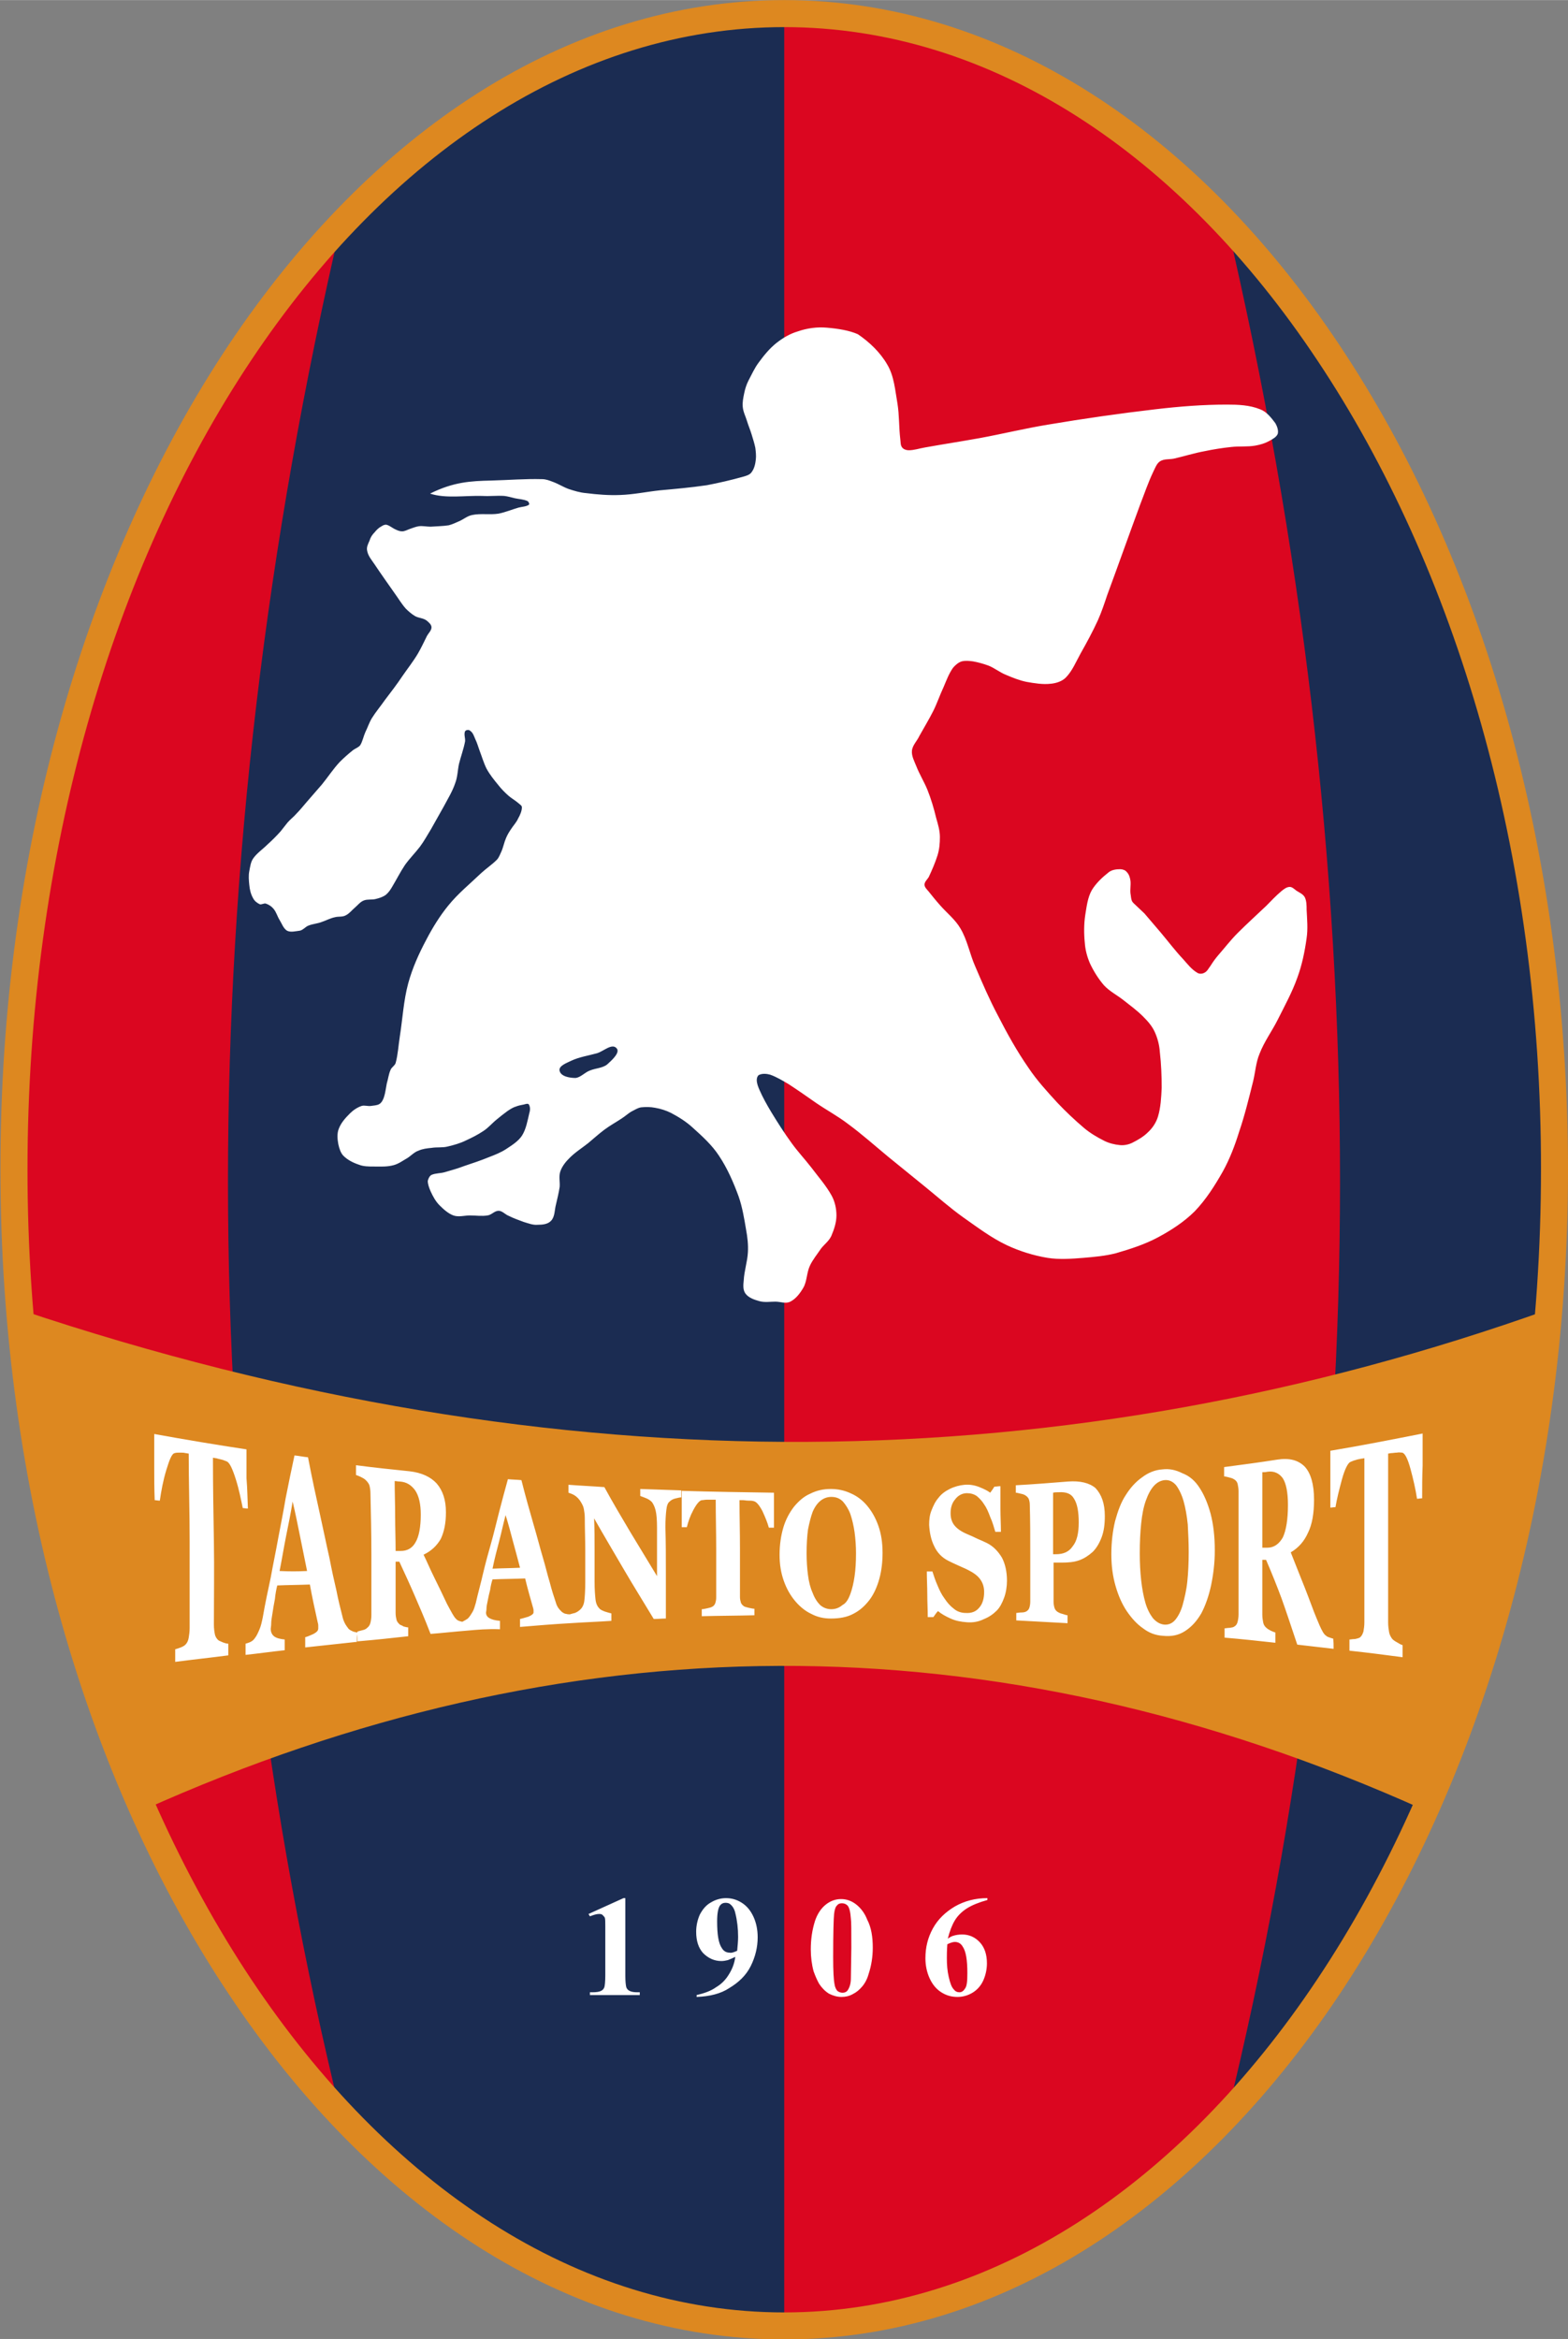 <svg id="Logo" xmlns="http://www.w3.org/2000/svg" viewBox="0 0 336.5 501.9" width="1676" height="2500"><rect x="0" y="0" width="336.5" height="501.9" fill="#808080" stroke="none"/><style>.st0{fill:#db0620}.st1{fill:#1b2c52}.st2{fill:#fff}.st3{fill:#dd8820}</style><path class="st0" d="M168.3 2.9c91.1 0 165.4 111.4 165.4 248.1 0 136.6-74.3 248.1-165.4 248.1C77.2 499 2.9 387.6 2.9 250.9c0-136.6 74.3-248 165.4-248z"/><path class="st1" d="M263.2 47.5C307.1 93 333.6 170.6 333.6 251s-26.5 157.9-70.4 203.5c32.5-132.3 32.5-268 0-407zM168.3 250.9V499C77.2 499 2.9 387.6 2.9 250.9c0-136.6 74.3-248 165.4-248v248z"/><path class="st0" d="M73.3 47.5C29.4 93 2.9 170.5 2.9 250.9s26.5 157.9 70.4 203.5c-32.5-132.2-32.5-267.9 0-406.9z"/><path class="st2" d="M177.5 70.3c-2.1-.2-4.3.1-6.3.8-1.7.5-3.2 1.4-4.6 2.5-1.5 1.2-2.7 2.7-3.8 4.2-.9 1.2-1.5 2.6-2.2 3.9-.4.8-.7 1.7-.9 2.7-.2 1-.4 1.9-.3 2.9.1 1.1.6 2 .9 3 .3 1 .7 1.9 1 2.9.3 1 .6 1.9.8 2.9.1.8.2 1.7.1 2.5-.1.9-.3 1.9-.9 2.7-.4.6-1.2.8-1.9 1-2.5.7-5.1 1.3-7.7 1.8-3.4.5-6.8.8-10.1 1.1-2.8.3-5.6.9-8.5 1-2.5.1-4.9-.1-7.3-.4-1.3-.1-2.6-.5-3.8-.9-1.1-.4-2.2-1.1-3.3-1.5-.8-.3-1.5-.6-2.4-.6-3.6-.1-7.1.2-10.9.3-4.4.1-8.1.3-13.1 2.8 3.3 1.1 7.4.4 11.2.5 1.6.1 3.1-.1 4.7 0 .8.1 1.5.3 2.3.5.9.2 1.8.2 2.7.6.2.1.5.6.3.8-.6.4-1.4.4-2.2.6-1.4.4-2.8 1-4.3 1.3-1.9.3-3.8-.1-5.7.3-1 .2-1.8.9-2.7 1.3-.7.3-1.5.7-2.3.9-1.3.2-2.6.2-3.9.3-.8 0-1.7-.2-2.5-.1-.7.1-1.4.4-2 .6-.5.2-1.1.5-1.6.5s-1-.2-1.4-.4c-.7-.3-1.2-.8-1.9-1-.4-.1-.8.1-1.1.3-.6.3-1.1.8-1.5 1.3-.5.5-.9 1.1-1.1 1.8-.3.7-.7 1.4-.5 2.2.2 1.1 1 2 1.6 2.9 1.4 2.1 2.9 4.2 4.3 6.2.8 1.1 1.5 2.3 2.4 3.3.6.6 1.3 1.2 2 1.6.7.4 1.7.4 2.4.9.5.4 1.1.9 1.1 1.5 0 .7-.7 1.3-1 1.9-.6 1.2-1.2 2.5-1.9 3.7-1 1.7-2.2 3.2-3.3 4.8-1.2 1.8-2.5 3.5-3.8 5.2-.9 1.3-2 2.6-2.8 3.9-.6 1-.9 2-1.4 3-.4.9-.6 2-1.1 2.8-.4.5-1.1.7-1.6 1.1-1 .8-1.9 1.6-2.8 2.5-1.4 1.5-2.5 3.2-3.8 4.8-1.1 1.3-2.2 2.5-3.3 3.8-.7.8-1.4 1.7-2.2 2.5-.6.7-1.3 1.2-1.9 1.9-.5.6-1 1.3-1.5 1.9-.9 1-1.8 1.9-2.8 2.8-1 1-2.2 1.8-3 2.9-.6.8-.7 1.8-.9 2.8-.2 1-.1 2 0 3s.3 1.9.8 2.8c.3.6.8 1 1.4 1.3.4.2 1-.3 1.4-.1.6.2 1.2.6 1.6 1.1.6.7.8 1.6 1.3 2.4.5.8.8 1.8 1.6 2.3.8.4 1.8.1 2.7 0 .7-.1 1.3-.9 1.9-1.1 1-.4 1.9-.4 2.9-.8.9-.3 1.8-.8 2.8-1 .7-.2 1.6 0 2.3-.4.8-.4 1.3-1.1 1.9-1.6.7-.6 1.2-1.3 2-1.6.8-.3 1.7-.1 2.5-.3.8-.2 1.5-.4 2.2-.9.6-.5 1-1.1 1.4-1.8.9-1.5 1.7-3.1 2.7-4.6 1-1.4 2.2-2.6 3.2-3.9.9-1.2 1.6-2.5 2.4-3.8l2.7-4.8c.9-1.7 1.9-3.3 2.5-5.1.5-1.3.5-2.7.8-4.1.4-1.6 1-3.2 1.3-4.8.1-.7-.3-1.5 0-2.2.2-.3.8-.4 1.1-.1.6.4.8 1.1 1.1 1.8.4.8.6 1.6.9 2.4.5 1.3.9 2.7 1.5 3.9.7 1.3 1.6 2.4 2.5 3.5.7.9 1.5 1.7 2.3 2.4.6.5 1.3.9 1.9 1.4.3.3.9.6.9 1 0 .8-.4 1.7-.8 2.4-.4.9-1.1 1.6-1.6 2.4-.4.6-.7 1.1-1 1.8-.4.9-.6 2-1 2.9-.3.6-.5 1.3-1 1.8-1 1-2.2 1.8-3.3 2.8-2.4 2.3-5 4.4-7.1 7-1.8 2.2-3.4 4.8-4.7 7.3-1.6 3-3 6.1-3.9 9.4-1 3.7-1.2 7.6-1.8 11.4-.3 1.9-.4 3.9-.9 5.7-.2.6-.9.9-1.1 1.5-.4.9-.5 1.9-.8 2.9-.2 1-.3 2-.6 2.9-.2.6-.5 1.2-1 1.5-.5.3-1.2.3-1.8.4-.7.1-1.4-.2-2 0-.9.3-1.8.9-2.5 1.6-1 1-1.9 2-2.4 3.3-.4 1-.3 2.2-.1 3.3.2.9.5 1.9 1.1 2.5.9.9 2.1 1.5 3.3 1.9 1 .4 2.1.4 3.2.4 1.4 0 2.9.1 4.3-.3 1.1-.3 2-1 2.9-1.5.8-.5 1.5-1.3 2.4-1.6.9-.4 1.8-.5 2.8-.6 1.2-.2 2.4 0 3.5-.3 1.3-.3 2.7-.7 3.9-1.3 1.3-.6 2.5-1.2 3.7-2 1.1-.7 1.9-1.7 2.9-2.5.7-.6 1.5-1.2 2.3-1.8.6-.4 1.2-.8 1.9-1 .5-.2 1.1-.3 1.6-.4.4-.1.9-.3 1.1 0 .3.5.3 1.2.1 1.8-.4 1.7-.7 3.5-1.6 4.9-.8 1.2-2.1 2-3.3 2.8-1.2.8-2.5 1.3-3.8 1.8-1.7.7-3.5 1.3-5.3 1.9-1.3.5-2.7.9-4.1 1.3-1 .3-2 .2-2.9.6-.4.2-.7.8-.8 1.3 0 .7.3 1.5.6 2.2.5 1.1 1.1 2.2 1.9 3 .9.9 1.9 1.8 3 2.2 1.1.4 2.4 0 3.5 0 1.3 0 2.6.2 3.8 0 .9-.1 1.5-1 2.4-1 .8 0 1.4.8 2.2 1.1 1 .5 2.1.9 3.2 1.3 1 .3 2 .7 3 .6 1 0 2.2-.1 2.9-.9.8-.9.7-2.3 1-3.4.3-1.3.6-2.5.8-3.8.1-1-.2-2.2.1-3.2.3-1 1-2 1.8-2.8 1.2-1.3 2.8-2.3 4.2-3.4 1.2-1 2.3-2 3.5-2.9 1.2-.9 2.5-1.6 3.7-2.4.8-.5 1.5-1.2 2.3-1.6.6-.3 1.2-.7 1.9-.8 1-.1 2-.1 3 .1 1.2.2 2.4.6 3.4 1.1 1.7.9 3.3 1.9 4.7 3.2 2 1.8 4.1 3.7 5.6 6 1.8 2.7 3.1 5.7 4.2 8.7.8 2.3 1.2 4.7 1.6 7.1.3 1.6.5 3.3.4 4.9-.1 2-.8 4-.9 6.1-.1.9-.2 2 .4 2.8.7.9 1.9 1.3 3 1.6 1.1.3 2.3.1 3.4.1s2.2.5 3.2 0c1.2-.6 2.1-1.8 2.8-3 .8-1.4.7-3.2 1.4-4.7.6-1.3 1.6-2.5 2.4-3.7.7-.9 1.7-1.6 2.2-2.7.6-1.4 1.1-2.9 1.1-4.4 0-1.4-.3-2.9-1-4.2-1.2-2.2-2.9-4.1-4.4-6.1-1.4-1.8-2.9-3.4-4.2-5.2-1.6-2.2-3-4.4-4.4-6.7-.9-1.5-1.8-3.1-2.5-4.7-.3-.7-.6-1.4-.6-2.2 0-.4.2-1 .6-1.1.7-.3 1.6-.2 2.3 0 1.4.5 2.7 1.3 3.9 2 2 1.3 4 2.7 6 4.1 2.2 1.5 4.6 2.8 6.7 4.4 3 2.2 5.8 4.7 8.7 7.1 2.7 2.2 5.3 4.3 8 6.5s5.3 4.5 8.1 6.5c3 2.1 6 4.4 9.4 6 2.8 1.3 5.7 2.2 8.7 2.7 2.5.4 5.2.2 7.7 0 2.3-.2 4.7-.4 7-1 3.1-.9 6.2-1.9 9-3.4s5.6-3.3 7.9-5.6c2.4-2.5 4.3-5.5 6-8.5 1.5-2.7 2.6-5.6 3.5-8.5 1.2-3.5 2.1-7.2 3-10.8.5-2 .6-4.1 1.4-6 1-2.6 2.7-4.9 3.9-7.3 1.5-3 3.1-5.9 4.2-9 1-2.7 1.6-5.6 2-8.5.3-2 .1-4.1 0-6.1 0-.9 0-1.9-.4-2.7-.4-.7-1.2-1-1.8-1.4-.4-.3-.9-.8-1.4-.8-.7 0-1.3.5-1.8.9-1.2 1-2.2 2.1-3.3 3.2-2 1.9-4.1 3.8-6.1 5.8-1.5 1.5-2.8 3.2-4.2 4.8-.6.7-1.1 1.4-1.6 2.2-.4.5-.7 1.2-1.3 1.5-.5.3-1.2.3-1.6 0-1.2-.7-2.1-1.9-3-2.9-1.7-1.8-3.2-3.8-4.8-5.7-1.2-1.4-2.3-2.7-3.5-4.1-.6-.6-1.3-1.2-1.9-1.8-.3-.3-.6-.5-.8-.9-.2-.5-.2-1.1-.3-1.6-.1-.9.1-1.8 0-2.7-.1-.7-.3-1.4-.8-1.9-.3-.4-.9-.6-1.4-.6-.8 0-1.7.1-2.4.6-1.4 1.1-2.8 2.4-3.7 3.9-.9 1.6-1.1 3.5-1.4 5.3-.3 2-.3 4-.1 6 .1 1.5.5 3 1.1 4.4.8 1.7 1.8 3.3 3 4.7 1.2 1.3 2.8 2.1 4.2 3.2 1.4 1.1 2.9 2.2 4.2 3.5 1 1 1.9 2 2.5 3.3.6 1.3 1 2.8 1.1 4.3.3 2.6.4 5.2.4 7.7-.1 2.1-.2 4.2-.8 6.2-.4 1.3-1.2 2.5-2.2 3.4-.9.9-2.1 1.6-3.3 2.2-.8.4-1.8.6-2.7.5-1.1-.1-2.3-.4-3.3-.9-1.6-.8-3.1-1.7-4.4-2.8-2-1.7-3.9-3.5-5.7-5.4-2.2-2.4-4.4-4.8-6.2-7.5-2.5-3.6-4.6-7.4-6.6-11.3-1.8-3.4-3.3-6.9-4.8-10.4-1.2-2.7-1.7-5.7-3.2-8.2-1.1-1.9-2.9-3.3-4.3-4.9-.9-1-1.7-2-2.5-3-.4-.5-.9-.9-.9-1.5s.6-1.1.9-1.6c.7-1.5 1.4-3.1 1.9-4.7.4-1.3.5-2.6.5-3.9 0-1.4-.4-2.7-.8-4.1-.5-2.1-1.1-4.1-1.9-6.1-.7-1.7-1.7-3.3-2.4-5.1-.4-1-1-2.1-.9-3.2.1-1.2 1.1-2.1 1.6-3.2 1-1.8 2.1-3.6 3-5.4.8-1.6 1.4-3.4 2.2-5.1.6-1.4 1.1-2.8 2-4.1.5-.6 1.2-1.2 1.9-1.4.8-.2 1.6-.1 2.4 0 1.1.2 2.2.5 3.3.9 1.3.5 2.5 1.5 3.8 2 1.4.6 2.9 1.2 4.4 1.5 1.7.3 3.5.6 5.2.4 1.1-.1 2.4-.5 3.2-1.3 1.4-1.4 2.2-3.4 3.2-5.2 1.3-2.3 2.6-4.7 3.7-7.1.8-1.8 1.4-3.6 2-5.4 2.4-6.5 4.7-13 7.1-19.5.9-2.3 1.7-4.7 2.8-7 .4-.8.7-1.7 1.4-2.2.9-.6 2-.4 3-.6 2.2-.5 4.4-1.2 6.6-1.6 1.9-.4 3.8-.7 5.7-.9 1.7-.2 3.5 0 5.2-.3 1.1-.2 2.1-.5 3-1 .7-.4 1.5-.8 1.8-1.5.2-.7-.1-1.6-.5-2.3-.9-1.2-1.9-2.5-3.3-3-2.2-.9-4.7-1-7.1-1-5.1 0-10.2.4-15.3 1-7.7.9-15.4 2-23.1 3.3-4.9.8-9.8 2-14.7 2.9-3.9.7-7.8 1.3-11.7 2-1.2.2-2.3.6-3.5.6-.5 0-1.1-.2-1.4-.6-.4-.5-.3-1.2-.4-1.8-.3-2.5-.2-5.1-.6-7.6-.5-2.8-.7-5.9-2.2-8.4-1.5-2.6-3.8-4.8-6.3-6.5-1.8-.8-4.2-1.2-6.6-1.4zm-39.2 99.9c.7.3 1.6.6 2.3.1 1-.7 1.3-2 1.9-3 .2-.3.4-.5.6-.8.2-.4.2-.8.3-1.2v-.1c.4-1.1 1.2-2.2 1.3-3.4.1-.9 0-3.2-.8-2.7-1.8 1.1-2.3 3.5-3.4 5.3-.5.7-.9 1.5-1.4 2.2-.6.8-1.8 1.3-2 2.3-.3.7.6 1.1 1.2 1.3zm3.1-16.1c.6-1.7 1.3-3.4 1.8-5.2.3-1.2.4-2.4.4-3.6 0-1 .3-2.4-.4-3.1-.5-.5-1.6.1-2.2.6-1.4 1.3-2.3 3-3.4 4.6-.8 1.1-1.7 2.1-2.2 3.3-.6 1.7-1 3.5-.7 5.2.3 1.9.9 4.2 2.6 5.1 1 .5 2-1.3 2.6-2.3.8-1.4 1-3 1.5-4.6zm9.4 8.1c-.4 1.5-.7 3.1-1.3 4.6-.3.9-1.4 1.6-1.2 2.6.1.8 1.2 1 1.9 1.3 1.6.7 3.2 1.2 4.9 1.7 1.6.4 3.3.8 4.9 1 .8.1 1.9.3 2.4-.3.9-1 1.4-2.5 1.3-3.9-.1-1.3-1.4-2.1-1.9-3.3-.8-2.1-1.6-4.2-2-6.4-.5-2.8-.3-5.6-.5-8.4-.2-2.2-.4-4.3-.6-6.5-.1-1.3.2-2.8-.5-4-.3-.5-1.4-.6-1.8-.1-1.2 1.2-1.8 2.9-2.3 4.5-.9 2.4-1.5 4.9-2 7.3-.4 1.8-.3 3.7-.6 5.5-.1 1.5-.3 3-.7 4.4zm34.8 38.1c-.9.6-1.9.8-2.9 1.2-1 .4-2.1.4-3 1.1-2 1.5-3.4 3.6-5.3 5.2-2.8 2.4-5.8 4.7-8.8 6.9-2.1 1.6-4.3 3-6.5 4.4-.8.5-2.4.7-2.4 1.6.1 1.1 1.7 1.4 2.6 2 3.2 2.1 6.4 4.1 9.7 6 4.3 2.5 8.8 4.6 13.1 7.1 4.3 2.5 8.6 5 12.6 7.9 2.6 1.9 4.7 4.3 7.1 6.5 2.8 2.6 5.4 5.6 8.5 7.9 2.5 1.8 5.1 3.6 8.1 4.3 4.3 1 8.9 1.1 13.3.7 3.8-.3 7.5-1.5 11.1-2.7 2.8-1 5.4-2.4 8-3.9 1.7-1 3.6-2 4.8-3.6 2.5-3.3 4.3-7.2 6-11 1.2-2.6 1.8-5.4 2.7-8.1.8-2.3 1.5-4.7 2.2-7 .4-1.6.9-3.3 1.1-4.9.2-1.7-.6-3.5 0-5.1.4-1.3 1.9-2.1 2.7-3.2.9-1.4 1.9-2.7 2.6-4.3.7-1.6 1.1-3.2 1.5-4.9.3-1.2.9-2.5.5-3.7-.2-.5-1.2.1-1.7.4-1.1.7-1.9 1.7-2.9 2.5-1.1.9-2.2 1.6-3.3 2.4-.7.6-1.6 1-2.1 1.8-.7 1.3-1 2.8-1.4 4.2-.5 1.9-.9 3.8-1.3 5.7-.3 1.7-.1 3.4-.8 5-.2.4-1.1.6-1.4.2-.9-1.2-.9-2.8-1.6-4.2-1.1-2.1-2.2-4.1-3.6-6-1.4-1.8-3-3.5-4.6-5.1-1.8-1.7-3.9-3.2-5.8-4.8-1.2-1-2.4-2-3.8-2.7-.5-.3-1.3-.5-1.7-.1-.6.5-.6 1.4-.6 2.2 0 1.2.1 2.5.7 3.5.8 1.6 2.1 2.9 3.3 4.2 1.8 1.9 3.6 3.8 5.6 5.5 1.3 1.2 3.1 1.8 4.4 3.1 1 1.1 1.9 2.5 2.3 3.9.8 2.9 1 5.9 1.1 8.8.1 3.1 0 6.4-.6 9.4-.6 2.5-1.6 5-3 7.2-1.3 1.8-3 3.3-5 4.2-1.4.6-3 .3-4.5 0-2.6-.5-5.3-1-7.7-2.3-3.8-2.2-7.2-5-10.4-7.9-1.9-1.7-3.4-3.7-4.9-5.7-2.2-2.8-4.3-5.7-6.1-8.8-1.8-3.1-3.1-6.4-4.6-9.6-1.3-2.9-2.5-5.8-3.9-8.6-1.1-2.1-2.3-4.1-3.6-6-1.7-2.5-3.2-5.1-5.3-7.2-.9-.9-2.4-1.6-3.7-1.5-1 .1-1.4 1.3-2.2 1.9-1.8 1.5-3.1 2.9-4.6 4zm34.1-97.3c-2.9.4-5.8.9-8.6 1.4-.9.2-1.8.7-2.7.8-1.6.1-3.2-.2-4.9-.2-1.8 0-3.7-.3-5.4.3-.6.2-1.1 1.5-.6 2 1.1 1.3 3.1 1.5 4.4 2.5 1 .7 1.8 1.7 2.7 2.7 1.4 1.5 2.5 3.1 4 4.5.6.5 1.3.7 2.1.9 1 .3 2 .2 2.9.5 1.6.6 3.2 1.3 4.7 2.2 1 .5 1.6 1.8 2.7 1.8.8 0 1.2-1 1.6-1.6 2-3 4-6.1 5.8-9.3.9-1.6 1.8-3.3 2.1-5.1.1-.8-.3-1.7-.7-2.4-.3-.6-.8-1.5-1.5-1.6-2.8-.4-5.7.3-8.6.6zm-44.1-15.9c1 .1 2.2.2 2.9.9.8.8.6 2.3 1.4 3.1.4.5 1.3.3 1.9.6.9.4 1.8.9 2.7 1.3 1 .4 2 1.6 3 1.2.9-.3.7-1.7.9-2.6.2-.7.6-1.5.3-2.2-.3-.7-1.6-.8-1.8-1.5-.4-1.1 0-2.4 0-3.6 0-.9.4-1.9-.1-2.6-.4-.5-1.2.2-1.8.5-.5.2-.9 1.1-1.4.9-.7-.3-.7-1.3-.9-2.1-.2-.8.3-2-.4-2.5-1.1-.8-2.6-.7-4-.7-1.9 0-3.8.2-5.7.6-1 .2-2.1.3-2.8 1-.8.8-1 2.1-1.2 3.2-.2 1.1-.4 2.4.2 3.3.7 1 2.1 1.2 3.2 1.5 1.2.1 2.4-.5 3.6-.3zm-5 8.3c-.9.6-2 .9-2.6 1.7-.5.6-.5 1.6-.5 2.4 0 1.1-.2 2.4.4 3.4.8 1.3 2.2 2.1 3.3 3.1.9.8 1.5 2.2 2.7 2.2 1.3 0 2.2-1.3 3-2.3 1.1-1.4 1.7-3.1 2.3-4.8.3-1 .8-2.2.4-3.3-.5-1.2-1.7-1.8-2.8-2.5-1-.7-2.1-1.7-3.4-1.6-1.2 0-1.9 1.1-2.8 1.7zm-44.4 27.4c2.1-.2 4.2-.4 6.2-.2.9.1 1.7 1.2 2.6.9 1.6-.4 2.8-1.8 4.2-2.6 1.9-1 3.6-2.3 5.7-2.8 2.5-.6 5.1-.6 7.7-.4 1.9.1 3.6 1.4 5.4 1.4 1.1 0 2-.9 2.9-1.5 1.7-1.1 3.4-2.1 4.8-3.4.9-.9 2.2-1.9 2.2-3.1 0-1.1-1.2-1.8-2.2-2.3-.5-.3-1.3-.1-1.9.1-1.1.3-1.9 1.2-3.1 1.4-2.6.5-5.3.3-7.9.5-2.7.2-5.4.7-8.1.9-2.6.2-5.3 0-7.9.2-3.6.3-7.2.3-10.6 1.5-1.5.5-2.3 2.2-3.4 3.4-.9 1.1-1.5 2.4-2.5 3.5-.6.7-1.7 1-2.2 1.9-.2.5 0 1.4.6 1.5 2.7.1 5.1-.7 7.5-.9zm48 137c-.9-1.1-2.7-1.3-3.6-2.4-1.7-2.4-2.6-5.4-4-8-1.4-2.8-2.7-5.7-4.3-8.4-1.9-3.4-4-6.7-6.2-9.8-1.4-1.9-3.4-3.3-4.7-5.2-.7-1-1.5-2.2-1.4-3.4.3-1.8 1.3-3.6 2.6-4.8 2.5-2.4 5.9-3.6 8.7-5.7 5.5-4.1 11-8.2 16.1-12.7 3.6-3.2 7.5-6.4 10.1-10.5 1.5-2.3 1.5-5.3 1.8-8 .2-1.7.1-3.6-.5-5.2-.5-1.4-2.3-2-2.8-3.4-.4-.9-.3-2.2.4-2.9.5-.6 1.7-.7 2.3-.3.6.5.3 1.6.4 2.4.3 1.8 0 3.9.8 5.5.4.7 1.8.1 2.3.7.6.7.3 1.8.5 2.7.2 1.5.2 3.1.7 4.6.1.5.7 1.8 1 1.3.7-1 .5-2.3.6-3.5.1-1.6.4-3.3.1-4.9-.6-2.8-2-5.4-2.8-8.1-.4-1.5-.2-3.1-.7-4.6-.6-1.8-1.7-3.3-2.4-5.1-.7-1.8-1.6-3.6-1.8-5.5-.4-2.8-.1-5.7.1-8.5.2-2.3.5-4.6 1-6.8.5-2 1.5-3.9 1.9-5.9.6-2.6.8-5.3 1.2-8 .2-1.4-.4-3.2.5-4.3.4-.6 1.5.6 1.8 1.2.5.9.5 2.1.7 3.2.3 3 .8 6 .7 9 0 2.5-.6 4.9-1 7.4-.3 1.8-.8 3.5-1.3 5.2-.5 2.1-1.3 4.1-1.7 6.2-.2 1.3-1.1 3.2 0 4 .9.6 1.2-1.9 1.7-2.9.8-1.5 1.4-3.1 2.1-4.7 1.1-2.5 2.2-4.9 3.4-7.4 1-2.1 2.1-4.1 3.1-6.1.8-1.6 1.6-3.3 2.4-5 .4-.9.5-2.2 1.3-2.8.4-.3 1 .3 1.4.7 1 .9 1.7 2.2 2.7 3.1 1.8 1.4 3.8 2.5 5.7 3.7 1.6 1 3.1 2.1 4.8 2.9 1.5.8 3.1 1.8 4.8 1.8.9 0 1.4-1 1.9-1.8 1.4-2.4 2.4-5.1 3.5-7.7 2.3-5.6 4.5-11.2 6.7-16.8 1.2-2.9 2.7-5.7 3.5-8.8.3-1.2.5-2.8-.4-3.7-1-1-2.9-1.1-4.2-.7-1 .3-1.4 1.7-1.5 2.7-.3 1.7.6 3.4.2 5-.5 2.1-1.7 3.9-2.7 5.8-1.7 3.1-3.6 6.2-5.4 9.2-1.2 1.9-2.3 3.9-3.8 5.6-.4.5-1.2.7-1.8.7-.9-.1-1.7-.7-2.4-1.3-1.3-1-2.1-2.5-3.4-3.4-1.2-.8-2.6-1.3-4.1-1.5-1.1-.2-2.3.5-3.4.1-1-.3-1.8-1.2-2.5-2-1.4-1.5-2.6-3.1-3.9-4.7-1.1-1.3-1.9-2.8-3.2-3.8-.9-.7-2.2-.5-3.1-1.1-.9-.6-1.6-1.7-2.3-2.6-1.2-1.6-2.1-3.3-3.2-4.9-.8-1.1-1.4-2.3-2.4-3.1-.6-.5-1.5-.8-2.3-.6-1 .3-1.7 1.1-2.3 1.9-.9 1.3-1.7 2.8-1.8 4.4-.1 1.2.7 2.3 1.3 3.2.5.8 1.9 1 2 1.9.1.7-1 1.1-1.7 1.4-.6.3-1.4-.1-1.9.2-.6.4-.6 1.5-1.2 1.7-.8.3-1.7-.2-2.5-.3-1.3-.2-2.6-1.2-3.9-.9-2 .4-3.8 1.7-5.6 2.8-1.2.7-2.4 1.6-3.4 2.5-1 .9-1.5 2.3-2.7 2.9-1.2.7-2.8.5-4.2.7-1.2.1-2.5-.1-3.7 0-1 .1-2-.1-2.9.4-.9.4-1.5 1.3-2 2.2-.9 1.4-1.5 2.9-2.2 4.4-.5 1.2-1.2 2.5-1.2 3.8 0 .7.6 1.7 1.3 1.8 3 .5 6.1.4 9.1 0 1.7-.2 3.4-.9 4.9-1.6 2-.9 3.5-3 5.6-3.3 1.7-.2 3.6.6 4.9 1.8.7.7.4 2 .2 3-.2.9-.4 2-1.2 2.6-.9.7-2.4 0-3.2.7-.9.8-1.3 2.1-1.4 3.2-.2 4.7-.1 9.3.6 14 .5 3.8 2.1 7.3 2.9 11 .6 2.5 1.2 5 1.4 7.6.1 1.1.1 2.3-.5 3.2-.5.7-1.8.4-2.4 1-3.2 2.8-6.2 5.8-8.9 9.1-4.5 5.5-8.9 11.1-12.7 17.1-1.9 2.9-3.4 6.1-4.3 9.5-.7 2.7-1.2 5.8-.4 8.5 1.1 4 3.7 7.6 6 11.1 1.4 2.2 3.2 4.2 5.1 6.1 2.1 2.1 4.6 3.6 6.6 5.7 2.1 2.2 4.5 4.4 5.8 7.2 1.1 2.3 1.1 5 1.3 7.6.1 1.3-.2 2.6-.4 4-.2 2.9-1.6 6-.7 8.7.4 1.1 2.7.8 3.6 0 1.8-1.5 2.6-4.1 3.7-6.2 1-1.8 2.3-3.5 2.9-5.5.4-.6.4-1.8-.2-2.5zm-64.4-9.2c-.9.8-2.3 1.3-2.9 2.3-.3.5.2 1.2.7 1.5 1 .4 2.3.1 3.4.3.4 0 .8.3 1.1.2 1-.4 1.9-1 2.7-1.6.8-.6 1.4-1.3 2.1-2 1.8-2 3.7-4.1 5.4-6.3 1.5-1.9 3.1-3.9 4-6.1.2-.6-.7-1.1-1.1-1.5-.5-.6-1-1.4-1.8-1.5-.9-.1-1.8.4-2.4 1-1.3 1.3-2.1 3-3.1 4.4-1.3 1.8-2.5 3.6-3.9 5.3-1.4 1.4-2.8 2.7-4.2 4zm20.5-22.2c-1 .8-2.5.8-3.7 1.3-1.1.4-2 1.5-3.1 1.6-1.2 0-3.1-.3-3.4-1.5-.3-1.1 1.5-1.7 2.5-2.2 1.7-.8 3.7-1.1 5.5-1.6 1.4-.4 3.2-2.2 4.2-1.1.9.9-1 2.6-2 3.5zm-10.6-56.6c-1.3 1.5-2.3 3.3-3.6 4.8-.6.7-1.6 1.2-2 2.1-.3.7.2 1.6-.1 2.3-.3.8-1.2 1.3-1.7 2-.9 1.1-1.5 2.4-2.5 3.5-2.2 2.5-4.7 4.6-7 7.1-1.1 1.2-2.1 2.4-3 3.7-1.9 2.6-3.8 5.3-5.6 8-1.1 1.7-2.3 3.4-3.2 5.3-1 2.1-2.1 4.3-2.7 6.6-.6 2.7-.6 5.6-.8 8.4-.2 2.9-.1 5.8-.2 8.7 0 1.2.4 2.6 0 3.7-.4 1-1.3 1.8-2.1 2.5-1 .9-2.6 1.2-3.3 2.4-.3.6 1.3.4 1.9.3 1.6-.4 3.1-1.2 4.6-1.7 3.2-1.2 6.5-2.1 9.7-3.5 2.9-1.2 5.7-2.6 8.4-4.3 2.5-1.5 4.5-3.7 6.9-5.3 2.7-1.7 5.4-3.3 8.3-4.6 2.3-1.1 4.7-1.9 7.2-2.7 1.4-.4 3-.2 4.3-.9.7-.3.8-1.2 1.1-1.9 1.2-2.4 2.2-4.9 3.5-7.3 1.6-2.9 3.3-5.7 5.1-8.5 1.7-2.6 3.4-5.2 5.3-7.7 1.1-1.6 2.5-2.9 3.7-4.5 1.2-1.6 2.3-3.3 3.5-5 1-1.4 2.3-2.5 3-4 .3-.6.2-1.5-.3-1.9-.9-.7-2.1-.9-3.2-1-2.2-.3-4.4-.2-6.6-.5-2.2-.2-4.4-.9-6.7-.9-2.4-.1-4.8.2-7.2.4-1.5.1-3 .3-4.5.5-1.4.2-2.8.1-4.1.4-2.1.5-4 1.6-6.1 1.9-.5.1-1.5-.5-1.3-1 .7-1.3 2.3-2 3.4-3 1-.9 2.3-1.4 3-2.5.6-1 1.4-2.4.9-3.4-.5-1.1-2-1.8-3.1-1.5-1.3.2-2 1.9-2.9 3zm-50.8 2.9c-1.3.8-2.4 1.8-3.5 2.9-1.9 1.8-3.8 3.6-5.6 5.6-.5.5-1.2 1.1-1.1 1.9.1.8.7 1.7 1.5 2 2 .7 4.3 0 6.3.7.5.2.4 1.2.2 1.7-.2.6-1.4.9-1.2 1.5.3.8 1.3 1 2.1 1.2.8.3 1.8.6 2.5.2 1-.5 1.6-1.6 2.4-2.4.6-.6 1.1-1.5 1.9-1.9.7-.5 1.6-.7 2.5-.9 1.1-.3 2.4 0 3.4-.5.8-.4 1.3-1.3 1.8-2.1 1-1.4 1.7-3 2.6-4.5.9-1.5 1.8-3 2.7-4.6 1.4-2.5 2.9-4.9 4.3-7.4 1.1-2 2.4-3.9 3.1-6.1 1.1-3.5 1.8-7 2.1-10.6.2-1.6.2-3.3-.5-4.7-.7-1.4-1.9-3.8-3.3-3.2-2 .8-1.9 3.9-2.9 5.8-2.1 3.7-4.4 7.3-6.7 10.9-1.3 2-2.8 3.9-4.1 5.9-.8 1.3-1.6 2.5-2.3 3.9-.6 1.1-.5 2.8-1.6 3.5-1.1.7-2.6-.3-3.8 0-1.1.1-2 .6-2.8 1.2zm48.9-23.2c-1.4-.9-2.7-1.8-4-2.8-2.1-1.6-3.6-4.4-6.1-4.9-1.2-.3.3 2.5.7 3.7.4 1.1 1.1 2.1 1.5 3.3.2.6.4 1.3.2 1.9-.3.7-1.1 1.1-1.6 1.7-.4.4-1 .8-1.1 1.4-.1.6.4 1.2.6 1.7.3.9.4 2 1 2.7.8 1 1.8 2 3 2.4 1.2.4 2.7.4 4 .1 2.1-.5 4-1.5 5.8-2.6 2.2-1.2 4.3-2.5 6.1-4.1 1.6-1.3 3-2.8 4.2-4.5 3-4.1 5.8-8.2 8.2-12.6 1.4-2.5 2.4-5.3 3.3-8.1.4-1.3.5-2.8.4-4.1-.1-1.1.1-3.1-.9-3-1.6.1-2.3 2.1-3.3 3.4-1.9 2.6-3.7 5.3-5.4 8-2.7 4.4-5 9.2-8 13.5-1.4 2-2.7 4.4-4.9 5.2-1.4.3-2.5-1.6-3.7-2.3zm4.9-10c-.6-.8-1.9-.7-2.8-.9-1.1-.1-2.3-.4-3.4.1-.8.4-1.8 1.3-1.6 2.1.3 1.2 1.7 1.8 2.8 2.4.9.5 2 .9 3 .8.8-.1 1.5-.9 1.8-1.6.3-1 .7-2.2.2-2.9zm-28-20.8c-.8.5-1.6 1.2-2.4 1.6-.7.4-1.8.3-2.3 1-.5.6-.7 1.6-.4 2.2.5 1.1 1.8 1.6 2.7 2.3.9.7 1.8 1.4 2.8 2 .4.2.9.2 1.4.4.8.4 1.4 1.1 2.2 1.3.9.3 1.8.1 2.8.1 1.3.1 2.6-.1 3.9.2 1.3.4 2.6 1.1 3.8 1.8 1 .6 1.6 1.8 2.7 2.2 2 .6 4.1.5 6.2.7 2.1.2 4.2.3 6.3.2 1 0 2.1.1 3-.4.9-.5 1.3-1.6 1.9-2.5.7-1 1.4-2 1.8-3.2.2-.6.2-1.4-.2-1.7-.7-.6-1.8-.6-2.7-.8-1.3-.2-2.5-.5-3.8-.5-1.7 0-3.5.2-5.2.4-1 .1-1.9.6-2.9.6-.9.1-1.8 0-2.6-.3-.5-.2-.6-1-1.1-1.2-.5-.1-.9.3-1.4.5-.6.3-1.1.9-1.8 1-1.4.2-2.9.3-4.3 0-.7-.1-1.2-.8-1.7-1.2-.6-.5-.9-1.2-1.4-1.8-.7-.8-1.5-1.4-2.2-2.2-.5-.5-.7-1.2-1.2-1.7-.3-.3-.8-.4-1.1-.7-.3-.4-.3-1.2-.8-1.2-.7-.1-1.3.6-2 .9zm11.6-6.2c-1 .1-1.9.7-2.8 1-.9.4-2.8.1-2.8 1.1 0 1.2 1.8 1.6 2.8 2.1.9.5 1.8.7 2.8.8 1.5.1 2.9 0 4.4-.3 1.2-.3 2.4-.6 3.4-1.4.6-.4 1.4-1.4 1-2-.8-1-2.3-1.1-3.5-1.3-1.7-.1-3.5-.2-5.3 0z"/><path class="st2" d="M113 210c-.8.5-1.4 1.1-2 1.8-.9 1-1.6 2.1-2.4 3.2-.9 1.3-1.7 2.6-2.5 3.9-.7 1.2-1.2 2.4-2 3.5-.6.9-1.3 1.7-2.2 2.3-1.1.8-2.3 1.5-3.5 2-1 .4-2.1.7-3.2.9-1.1.2-2.3.1-3.4.4-.5.1-1 .2-1.3.6-.4.7-.4 1.6-.4 2.4 0 .8.2 1.6.6 2.3.4.6 1.1 1.1 1.8 1.1 1 .1 2-.3 2.9-.6 1.4-.5 2.9-1.1 4.2-1.9 1.1-.7 2-1.7 2.9-2.5.4-.3.5-1 1-1.1.7-.3 1.5 0 2.2-.1.7-.1 1.3-.5 1.9-.8.8-.4 1.5-1.1 2.4-1.4.7-.2 1.5 0 2.2-.3.7-.3 1.6-.7 1.8-1.4.3-1.1-.5-2.2-.5-3.3 0-1.1.5-2.2.8-3.3.2-.8.2-1.7.8-2.3.6-.5 1.5-.4 2.3-.5.8-.1 1.6 0 2.4.1.7.1 1.4.7 2 .4.5-.3.5-1.2.4-1.8-.2-1-.5-2.1-1.1-2.9-.7-.9-1.8-1.6-2.9-1.9-.9-.3-1.8.1-2.7.3-1 .2-1.8.5-2.5.9z"/><path class="st3" d="M332.3 281c-3.1 39.4-12.5 76-26.6 107.4-93-41.9-184.7-40.6-275 0-14-31.5-23.4-68-26.5-107.4 116.3 39 225.3 36.7 328.1 0z"/><path class="st3" d="M168.3 0c46.6 0 88.8 28.4 119.2 74.1 30.3 45.4 49 108 49 176.9s-18.8 131.5-49 176.9C257 473.6 214.8 502 168.3 502c-46.6 0-88.8-28.4-119.2-74.1C18.8 382.5.1 319.9.1 251 0 182 18.8 119.5 49 74.1 79.5 28.4 121.7 0 168.3 0zm114.4 77.3C253.3 33.1 212.8 5.8 168.3 5.8s-85 27.4-114.4 71.5c-29.7 44.5-48 105.9-48 173.7 0 67.7 18.4 129.2 48 173.7 29.4 44.1 69.9 71.5 114.4 71.5s85-27.4 114.4-71.5c29.7-44.5 48-105.9 48-173.7.1-67.8-18.3-129.2-48-173.7z"/><path class="st2" d="M134.2 407.3V424c0 1.2.1 2 .2 2.4.1.3.3.6.7.8s.9.3 1.7.3h.5v.6h-10.7v-.6h.5c.9 0 1.5-.1 1.9-.3.4-.2.6-.5.7-.8.1-.3.2-1.2.2-2.5v-10.6c0-.9 0-1.5-.1-1.8-.1-.2-.3-.4-.5-.6-.2-.2-.5-.2-.8-.2-.5 0-1.1.2-1.9.5l-.3-.5 7.5-3.4h.4zM149.5 428.5v-.4c1.7-.4 3.1-.9 4.2-1.7 1.2-.7 2.1-1.7 2.7-2.7.7-1.1 1.2-2.3 1.4-3.8-.6.3-1.1.5-1.6.7-.4.1-.9.2-1.4.2-1.5 0-2.8-.6-3.9-1.7-1-1.1-1.5-2.6-1.5-4.6 0-1.3.3-2.6.8-3.7.6-1.1 1.3-2 2.4-2.6 1-.6 2.1-.9 3.2-.9 1.2 0 2.3.3 3.4 1s1.9 1.7 2.5 3c.6 1.3.9 2.8.9 4.4 0 2.1-.5 4.2-1.5 6.2s-2.6 3.5-4.6 4.7c-1.8 1.2-4.2 1.8-7 1.9zm8.7-9.9c.1-1.1.2-2.1.2-3 0-1.8-.2-3.5-.6-5.1-.2-.9-.6-1.5-1.1-1.9-.2-.2-.6-.3-1-.3-.5 0-.9.2-1.2.6-.4.6-.6 1.7-.6 3.4 0 2.8.3 4.7 1 5.7.4.7 1 1 1.7 1 .4.1.9-.1 1.6-.4zM187.3 417.9c0 2-.3 3.9-.9 5.7-.3 1.1-.8 2-1.4 2.7-.6.7-1.2 1.2-2 1.6-.7.4-1.5.6-2.4.6-1 0-1.9-.3-2.7-.7-.8-.5-1.5-1.2-2.1-2.1-.4-.7-.8-1.6-1.2-2.7-.4-1.5-.6-3.1-.6-4.7 0-2.2.3-4.2.9-6.1.5-1.5 1.3-2.7 2.3-3.5 1-.8 2.1-1.2 3.3-1.2 1.2 0 2.3.4 3.3 1.2s1.8 1.9 2.3 3.2c.9 1.7 1.2 3.8 1.2 6zm-4.6 0c0-3.6 0-5.6-.1-6.2-.1-1.4-.3-2.3-.7-2.8-.3-.3-.7-.5-1.2-.5-.4 0-.8.1-1 .4-.4.3-.6 1-.7 1.9-.1.9-.2 4-.2 9.3 0 2.9.1 4.8.3 5.8.1.7.4 1.2.6 1.4s.7.4 1.1.4c.5 0 .9-.2 1.1-.5.4-.6.7-1.4.7-2.6l.1-6.6zM211.9 407.3v.4c-1.8.5-3.3 1.1-4.4 1.8-1.1.7-2 1.6-2.6 2.6-.6 1-1.1 2.3-1.5 3.9.4-.3.8-.5 1.1-.6.6-.2 1.3-.3 2-.3 1.5 0 2.8.6 3.8 1.7s1.5 2.6 1.5 4.5c0 1.3-.3 2.6-.8 3.7s-1.3 2-2.3 2.6c-1 .6-2.1.9-3.2.9-1.3 0-2.4-.3-3.5-1s-1.9-1.7-2.5-3c-.6-1.3-.9-2.8-.9-4.3 0-2.3.5-4.4 1.6-6.4s2.7-3.5 4.7-4.7c2.1-1.2 4.4-1.8 7-1.8zm-8.6 9.9c-.1 1.4-.1 2.4-.1 3 0 1.4.1 2.7.4 4 .3 1.3.6 2.2 1.1 2.7.3.4.7.6 1.2.6s.9-.3 1.2-.8c.4-.5.5-1.6.5-3.3 0-2.8-.3-4.7-1-5.7-.4-.7-1-1-1.7-1-.4 0-1 .2-1.6.5zM53.2 323.7c-.4 0-.8-.1-1.1-.1-.4-1.9-.8-4-1.5-6.2s-1.3-3.5-1.9-3.8c-.3-.1-.7-.3-1.1-.4-.5-.1-.8-.2-1.2-.3-.2 0-.5-.1-.7-.1 0 6 .1 12 .2 17.9.1 6 0 12 0 17.9 0 .8.1 1.5.2 2 .1.6.4 1 .7 1.3.2.2.6.3 1 .5.5.2.9.3 1.2.3v2.5c-3.8.5-7.6.9-11.4 1.4v-2.7c.3-.1.7-.2 1.2-.4s.8-.4 1-.6c.4-.4.6-.9.7-1.5.1-.6.2-1.3.2-2.1v-18.7c0-6.2-.2-12.5-.2-18.7-.2 0-.5-.1-.7-.1-.3-.1-.7-.1-1.2-.1-.4 0-.8 0-1.1.1-.6.1-1.1 1.3-1.8 3.6s-1.1 4.5-1.4 6.6c-.4 0-.8-.1-1.1-.1-.1-2.4-.1-4.7-.1-7.1v-7.1c6.6 1.2 13.2 2.3 19.8 3.3v6.2c.2 2.4.2 4.4.3 6.5zm23.4 28.6l-11.1 1.2v-2.2c.5-.1 1.1-.4 1.8-.7.7-.4 1-.7 1-1.2v-.5c0-.2 0-.4-.1-.7-.6-2.7-1.2-5.4-1.7-8.2-2.4.1-4.7.1-7 .2-.2.8-.4 1.8-.5 2.9-.2 1.1-.4 2.1-.5 2.9-.2 1.1-.3 1.9-.3 2.4s-.1.9-.1 1.1c0 .6.2 1.2.7 1.6.5.4 1.3.6 2.3.7v2.3c-2.8.3-5.6.7-8.4 1v-2.4c.3-.1.7-.2 1.1-.4.4-.2.7-.5.9-.8.4-.5.7-1.2 1-1.9.3-.7.5-1.6.7-2.6.5-2.9 1.1-5.7 1.7-8.5.5-2.8 1.1-5.6 1.6-8.4.5-2.7 1.1-5.6 1.6-8.6.6-3 1.2-6 1.9-9.2 1 .1 1.9.3 2.9.4.9 4.7 1.8 8.8 2.6 12.4.8 3.6 1.4 6.6 2 9.2.5 2.6 1 4.9 1.5 7 .4 2.1.9 4 1.3 5.6.1.5.3 1 .5 1.4.2.4.5.8.8 1.2.3.3.6.4 1 .6.4.1.7.2 1 .2-.2.6-.2 1.3-.2 2zm-10.7-15.2c-.5-2.4-1-4.9-1.5-7.4s-1-5-1.6-7.5c-.4 2.5-.9 4.9-1.4 7.4-.5 2.5-.9 5-1.4 7.5 2 .1 3.9.1 5.9 0zm34.3 12.8c-2.6.2-5.2.5-7.8.7-1.3-3.4-2.5-6.1-3.4-8.2-.9-2.1-2-4.5-3.3-7.3h-.8v11c0 .6.1 1.1.2 1.5.1.4.4.7.7 1 .2.1.5.2.8.4.4.1.7.2 1 .2v1.9c-3.6.4-7.3.8-10.9 1.1v-2.1c.3-.1.7-.2 1.1-.3.5-.1.8-.3 1-.5.4-.3.6-.7.7-1.1.1-.4.2-1 .2-1.6v-13.1c0-4.4-.1-8.7-.2-13.1 0-.6-.1-1.2-.2-1.6-.1-.4-.4-.8-.8-1.2-.3-.3-.7-.5-1.1-.7-.4-.2-.7-.3-1-.4v-2.1c3.8.5 7.6.9 11.5 1.3 2.6.3 4.5 1.2 5.8 2.6 1.3 1.5 2 3.5 2 6.2 0 2.4-.4 4.2-1.1 5.7-.8 1.4-2 2.6-3.7 3.4.7 1.4 1.4 3.1 2.3 4.9.9 1.8 1.8 3.7 2.7 5.6.3.6.7 1.3 1.2 2.2s1 1.4 1.4 1.5c.2.1.4.1.7.2.1 0 .1-.1.2-.1.4-.2.7-.4 1-.6.4-.4.7-.9 1-1.4.3-.5.5-1.2.7-1.9.5-2.2 1.1-4.3 1.6-6.5.5-2.1 1.1-4.3 1.7-6.4.6-2.1 1.1-4.3 1.7-6.6.6-2.3 1.2-4.6 1.9-7.1 1 .1 1.9.1 2.9.2.9 3.6 1.8 6.7 2.6 9.5.8 2.7 1.4 5.1 2 7.1.6 2 1 3.8 1.5 5.4.4 1.6.9 3.1 1.3 4.3.1.4.3.8.5 1.1.2.3.5.6.8.9.3.2.6.4.9.4.3.1.6.1.8.1.3-.1.7-.2 1.1-.3.5-.2.9-.5 1.2-.8.4-.4.7-1 .8-1.8.1-.8.2-2.2.2-4v-6.9c0-2.3-.1-4.6-.1-6.9 0-.7-.1-1.3-.2-1.9-.1-.6-.4-1.1-.7-1.6-.3-.5-.7-.9-1.1-1.2-.4-.3-.9-.5-1.5-.7v-1.7c2.6.2 5.1.3 7.7.5 1.8 3.3 3.7 6.5 5.6 9.7 1.9 3.1 3.8 6.3 5.7 9.4V333v-5.2c0-1.6-.1-2.9-.3-3.7-.2-.8-.5-1.4-.8-1.8-.3-.3-.7-.6-1.2-.8-.5-.2-1-.4-1.3-.5v-1.5c2.9.1 5.8.2 8.8.3v1.5c-.3 0-.7.1-1.1.2-.5.1-1 .3-1.4.7-.4.3-.6.9-.7 1.8-.1.8-.2 2.1-.2 3.7.1 3.3.1 6.5.1 9.8v9.8c-.9 0-1.7.1-2.6.1-2.1-3.5-4.3-7-6.4-10.6-2.1-3.6-4.3-7.3-6.4-11 .1 2.3.1 4.5.1 6.8v6.8c0 1.7.1 2.9.2 3.8.1.9.4 1.5.8 1.9.2.3.7.5 1.2.7.6.2 1 .3 1.4.4v1.6c-2.9.2-5.8.3-8.8.5-3.6.2-7.2.5-10.8.8v-1.7c.5-.1 1.1-.3 1.8-.5.7-.3 1.1-.6 1.1-.9v-.4c0-.1 0-.3-.1-.6-.6-2.1-1.2-4.2-1.7-6.3-2.4.1-4.7.1-7 .2-.2.6-.4 1.4-.5 2.2-.2.8-.4 1.6-.5 2.2-.2.9-.3 1.5-.3 1.9s-.1.7-.1.8c0 .5.2.9.7 1.2.5.3 1.2.5 2.3.6v1.8c-2.7-.1-4.9.1-7.1.3zM90.3 325c0-2.3-.4-4-1.2-5.2-.8-1.1-1.8-1.8-3.3-1.9-.4 0-.8-.1-1.1-.1 0 2.5.1 5 .1 7.5s.1 5 .1 7.5H86c1.4 0 2.5-.6 3.2-1.9.7-1.2 1.1-3.2 1.1-5.9zm21.3 11.4c-.5-1.9-1-3.8-1.5-5.6-.5-1.9-1-3.8-1.6-5.7-.5 1.9-.9 3.8-1.4 5.7-.5 1.9-1 3.8-1.4 5.8 2-.1 4-.1 5.9-.2zm54.5-8.6H165c-.3-1.1-.8-2.3-1.4-3.6-.7-1.3-1.3-2-1.9-2.1-.3-.1-.7-.1-1.1-.1-.5 0-.8-.1-1.2-.1h-.7c0 3.5.1 6.9.1 10.4v10.4c0 .5.1.8.2 1.2.1.3.4.6.7.8.2.1.6.2 1 .3.5.1.9.2 1.2.2v1.4c-3.8.1-7.6.1-11.3.2v-1.5c.3 0 .7-.1 1.2-.2s.8-.2 1-.3c.4-.2.6-.5.7-.8.1-.3.2-.7.2-1.2v-10.5c0-3.5-.1-7-.1-10.5h-1.9c-.4 0-.8.1-1.1.1-.5.1-1.1.8-1.8 2.1s-1.1 2.5-1.4 3.7h-1.1v-3.9-3.9c6.6.2 13.1.3 19.8.4v7.5zm20-4.7c1 1.2 1.8 2.6 2.4 4.3.6 1.7.9 3.6.9 5.8 0 1.9-.2 3.8-.7 5.6-.5 1.8-1.2 3.3-2.1 4.5-1 1.3-2.1 2.3-3.5 3-1.3.7-2.9 1-4.8 1-1.5 0-2.9-.3-4.2-1-1.3-.6-2.5-1.6-3.5-2.8-1-1.2-1.8-2.6-2.4-4.3s-.9-3.5-.9-5.6c0-2.1.3-4.1.8-5.8.5-1.7 1.3-3.2 2.3-4.5 1-1.2 2.1-2.2 3.5-2.8 1.4-.7 2.8-1 4.4-1 1.5 0 2.9.3 4.2.9 1.4.6 2.6 1.5 3.6 2.7zm-3.6 18.9c.4-1.1.7-2.4.9-3.8.2-1.4.3-3 .3-4.9 0-1.5-.1-3-.3-4.5-.2-1.4-.5-2.7-.9-3.9-.4-1.1-1-2-1.6-2.7-.7-.7-1.5-1-2.5-1-1.7 0-3.1 1.1-4 3.2-.4 1.1-.7 2.3-1 3.8-.2 1.5-.3 3.2-.3 5.1 0 1.6.1 3.2.3 4.7.2 1.5.5 2.7 1 3.8.4 1.1 1 2 1.6 2.6.7.6 1.5.9 2.4.9.9 0 1.7-.3 2.4-.9.8-.4 1.3-1.3 1.7-2.4zm25 6.1c-1.3-.1-2.4-.3-3.5-.8s-2-1-2.7-1.6c-.4.4-.7.9-1 1.3h-1.2c0-1.6-.1-3.3-.1-4.9 0-1.6-.1-3.3-.1-4.9h1.2c.3.9.6 1.9 1.1 3 .4 1 .9 2 1.5 2.8.6.9 1.2 1.6 2 2.2.7.6 1.6.9 2.5.9 1.3.1 2.3-.3 3-1.2.7-.8 1-2 1-3.3 0-1.1-.3-2-.9-2.8-.6-.8-1.5-1.4-2.7-2-.8-.4-1.6-.7-2.2-1-.7-.3-1.3-.6-1.9-.9-1.4-.7-2.4-1.8-3-3.1-.7-1.4-1-2.9-1.1-4.6 0-1.1.1-2.1.5-3.1s.8-1.9 1.5-2.7c.6-.8 1.4-1.4 2.4-1.9s2.1-.8 3.2-.9c1.1-.1 2.2.1 3.2.5s1.8.8 2.3 1.2c.3-.4.6-.8.9-1.3.4 0 .8-.1 1.3-.1v4.9c0 1.6.1 3.3.1 4.9h-1.2c-.3-1-.6-2.1-1.1-3.2-.4-1.1-.8-2-1.3-2.7-.5-.8-1-1.3-1.6-1.8-.6-.4-1.3-.6-2.1-.6-1 0-1.9.5-2.5 1.3-.7.8-1 1.8-1 3 0 1.1.3 2 .9 2.7.6.7 1.5 1.3 2.7 1.8.7.3 1.4.6 2.2 1 .7.3 1.4.6 2 .9 1.4.7 2.4 1.8 3.2 3.1.7 1.3 1.1 3 1.1 5 0 1.2-.2 2.5-.6 3.6-.4 1.1-.9 2.1-1.6 2.8-.8.8-1.7 1.4-2.7 1.8-1.2.6-2.4.8-3.7.7zm29.6-22.8c0 1.8-.2 3.3-.7 4.6-.5 1.3-1.1 2.3-1.9 3.1-.9.8-1.8 1.4-2.9 1.8-1.1.4-2.4.5-3.8.5h-1.7v8.4c0 .5.1 1 .2 1.3.1.4.4.7.7.9.2.1.5.3 1 .4.4.1.8.3 1.1.3v1.7c-3.7-.2-7.4-.4-11-.6v-1.6c.3 0 .6-.1 1.1-.1.5 0 .8-.1 1-.2.4-.2.6-.5.7-.8.1-.3.2-.8.2-1.3v-10.4c0-3.5 0-6.9-.1-10.4 0-.5-.1-.9-.2-1.2-.1-.3-.4-.6-.7-.8-.3-.2-.6-.3-1.1-.4-.4-.1-.8-.2-1-.2v-1.6c3.7-.2 7.5-.5 11.2-.8 2.6-.2 4.6.3 5.9 1.4 1.3 1.4 2 3.3 2 6zm-5.6 1.4c0-2.3-.3-4-1-5.1-.6-1.1-1.7-1.5-3.3-1.4-.4 0-.8 0-1.2.1v13.2h.6c1.6 0 2.8-.5 3.6-1.7.9-1.1 1.3-2.8 1.3-5.1zm25.9-7.5c1 1.5 1.8 3.4 2.4 5.6.6 2.3.9 4.9.9 7.9 0 2.6-.3 5.1-.8 7.5-.5 2.3-1.2 4.3-2.1 6-1 1.7-2.1 2.9-3.5 3.8s-2.9 1.2-4.8 1c-1.5-.1-2.9-.6-4.2-1.6-1.3-.9-2.4-2.1-3.5-3.7-1-1.5-1.8-3.3-2.4-5.4-.6-2.1-.9-4.3-.9-6.8 0-2.6.3-5 .8-7.1.6-2.2 1.3-4.1 2.3-5.6 1-1.6 2.2-2.9 3.5-3.8 1.3-1 2.8-1.6 4.3-1.7 1.5-.2 2.9.1 4.3.8 1.6.6 2.8 1.7 3.7 3.1zm-3.6 25.2c.4-1.5.8-3.1 1-5 .2-1.9.3-4 .3-6.4 0-2-.1-4-.2-5.9-.2-1.9-.5-3.6-.9-5s-1-2.6-1.6-3.4c-.7-.8-1.5-1.2-2.5-1.1-1.7.2-3 1.6-4 4.4-.5 1.4-.8 3-1 4.9-.2 1.9-.3 4-.3 6.4 0 2.1.1 4 .3 5.8.2 1.8.5 3.4.9 4.8s1 2.5 1.6 3.3c.7.8 1.5 1.3 2.4 1.4 1 .1 1.8-.3 2.4-1 .6-.7 1.2-1.8 1.6-3.2zm32.4 9.4l-7.8-.9c-1.4-4.2-2.5-7.5-3.4-10-.9-2.4-2-5.2-3.3-8.2h-.8v11.8c0 .6.1 1.2.2 1.7s.4.9.8 1.2c.2.2.5.3.8.5.4.2.7.3 1 .4v2.2c-3.6-.4-7.3-.8-10.9-1.1v-2c.3 0 .6-.1 1.1-.1.5-.1.8-.1 1-.3.4-.2.6-.6.7-1 .1-.4.2-1 .2-1.6v-13.2V320c0-.6-.1-1.1-.2-1.6-.1-.4-.4-.8-.8-1-.3-.2-.7-.3-1.1-.4-.4-.1-.8-.2-1-.2v-2c3.8-.5 7.6-1 11.4-1.6 2.6-.4 4.5.1 5.9 1.5 1.3 1.4 2 3.8 2 7.1 0 2.9-.4 5.3-1.3 7.1-.8 1.8-2 3.2-3.7 4.2.7 1.7 1.4 3.6 2.3 5.8.9 2.2 1.8 4.6 2.7 7 .3.8.7 1.7 1.2 2.9.5 1.1.9 1.9 1.4 2.2.2.2.5.3.8.4.3.1.6.2.7.2.1.6.1 1.4.1 2.2zm-9.8-30.9c0-2.7-.4-4.6-1.1-5.7-.8-1.1-1.9-1.6-3.3-1.4-.4.1-.8.1-1.1.1v16.2h1.1c1.4 0 2.5-.8 3.3-2.2.7-1.5 1.1-3.8 1.1-7zm28.8-1.4c-.4 0-.8.1-1.1.1-.3-2-.8-4.2-1.4-6.4-.6-2.2-1.2-3.4-1.8-3.5-.3 0-.7-.1-1.1 0-.5 0-.8.1-1.2.1-.2 0-.5.1-.7.1v36.2c0 .8.1 1.5.2 2.1.1.6.4 1.1.7 1.5.2.2.6.5 1 .7.5.3.8.5 1.2.6v2.6c-3.8-.5-7.6-1-11.4-1.4v-2.4c.3 0 .7-.1 1.2-.1.5-.1.8-.2 1-.3.4-.3.6-.7.8-1.3.1-.6.2-1.2.2-2v-17.6-17.6c-.2 0-.4.1-.7.1-.3.1-.7.1-1.2.3-.5.1-.8.3-1.1.4-.5.2-1.2 1.5-1.8 3.7-.6 2.2-1.1 4.2-1.4 6-.4 0-.8.1-1.1.1v-6.1-6.1c6.6-1.1 13.2-2.4 19.8-3.7v6.9c-.1 2.4-.1 4.7-.1 7z"/></svg>
